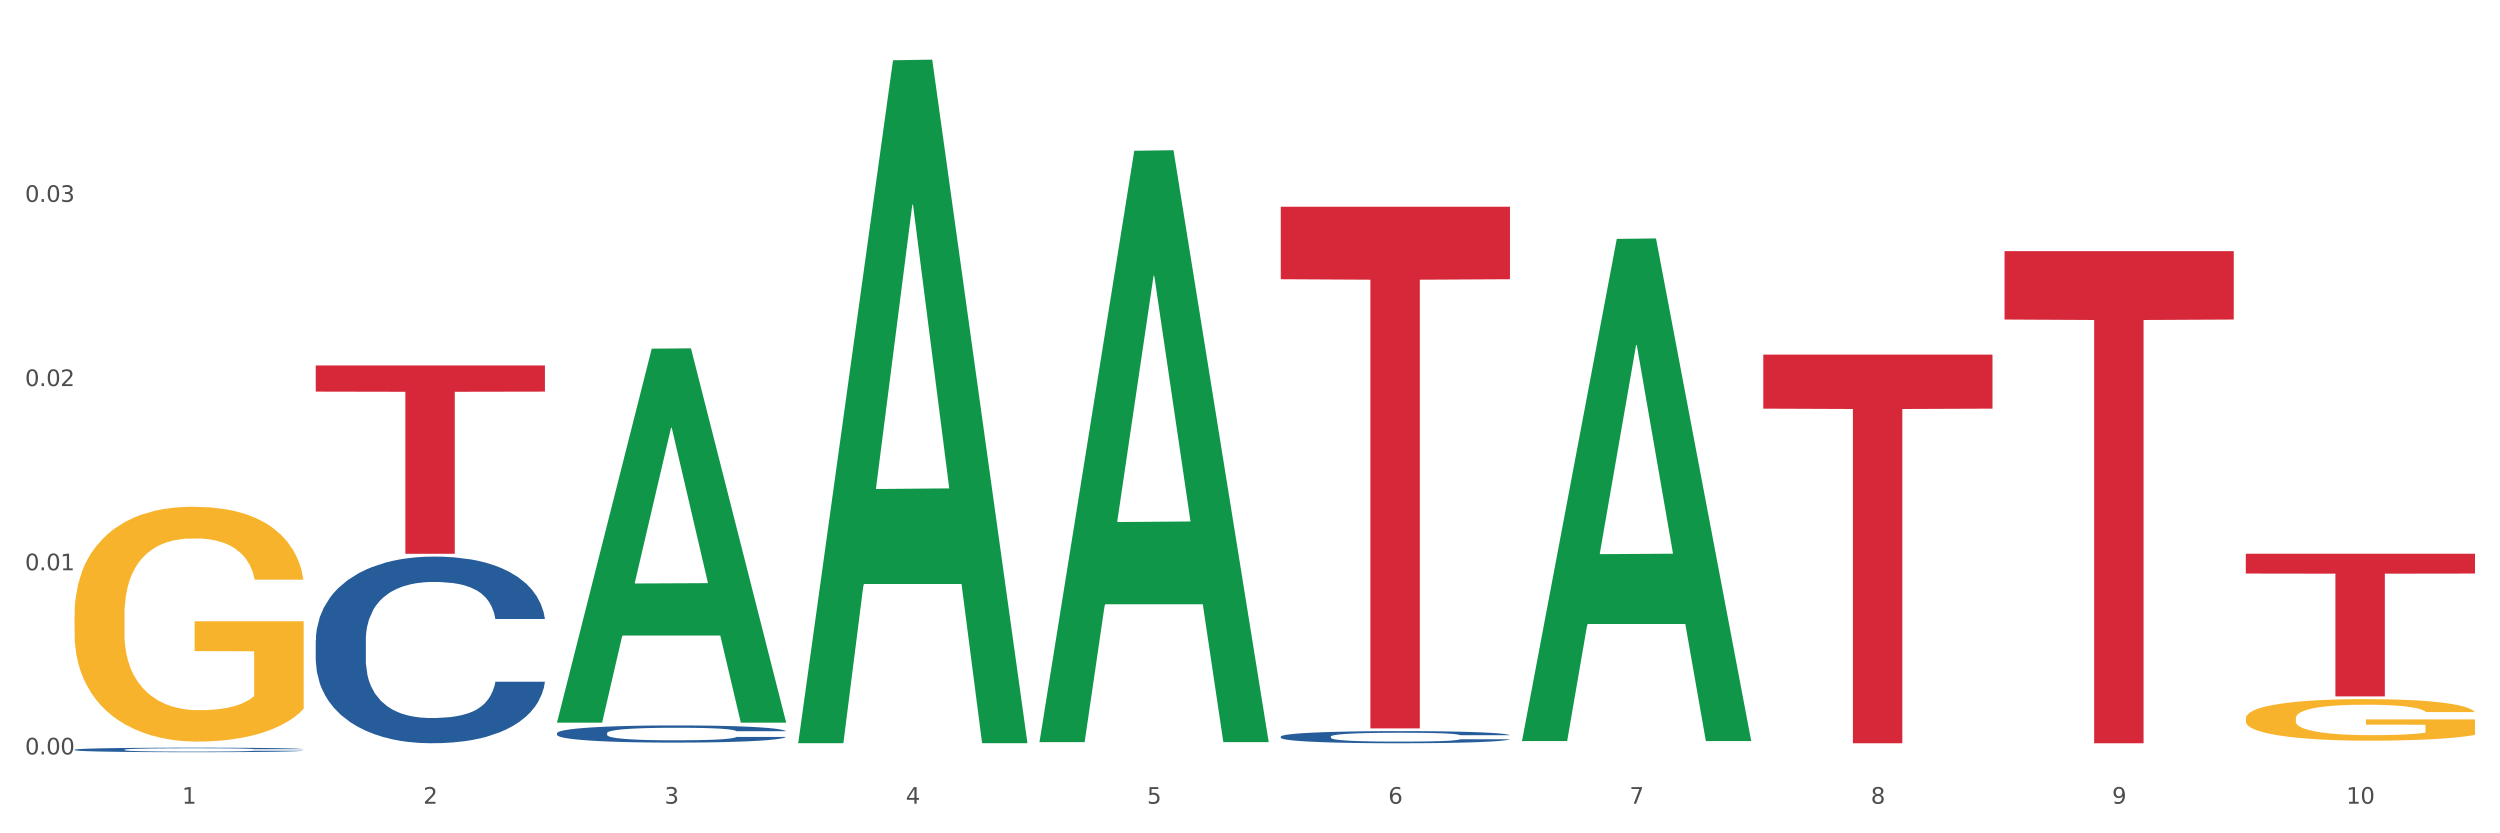 <?xml version="1.0" encoding="utf-8" standalone="no"?>
<!DOCTYPE svg PUBLIC "-//W3C//DTD SVG 1.1//EN"
  "http://www.w3.org/Graphics/SVG/1.1/DTD/svg11.dtd">
<svg xmlns:xlink="http://www.w3.org/1999/xlink" width="1080pt" height="360pt" viewBox="0 0 1080 360" xmlns="http://www.w3.org/2000/svg" version="1.1">
 <rect x="0" y="0" width="1080" height="360" fill="#333333" stroke="none"/>
 <defs>
  <style type="text/css">*{stroke-linejoin: round; stroke-linecap: butt}</style>
 </defs>
 <g id="figure_1">
  <g id="patch_1">
   <path d="M 0 360 
L 1080 360 
L 1080 0 
L 0 0 
z
" style="fill: #ffffff; stroke: #ffffff; stroke-linejoin: miter"/>
  </g>
  <g id="axes_1">
   <g id="matplotlib.axis_1">
    <g id="xtick_1">
     <g id="text_1">
      <!-- 1 -->
      <g style="fill: #4d4d4d" transform="translate(78.627 347.204) scale(0.096 -0.096)">
       <defs>
        <path id="DejaVuSans-31" d="M 794 531 
L 1825 531 
L 1825 4091 
L 703 3866 
L 703 4441 
L 1819 4666 
L 2450 4666 
L 2450 531 
L 3481 531 
L 3481 0 
L 794 0 
L 794 531 
z
" transform="scale(0.016)"/>
       </defs>
       <use xlink:href="#DejaVuSans-31"/>
      </g>
     </g>
    </g>
    <g id="xtick_2">
     <g id="text_2">
      <!-- 2 -->
      <g style="fill: #4d4d4d" transform="translate(182.851 347.204) scale(0.096 -0.096)">
       <defs>
        <path id="DejaVuSans-32" d="M 1228 531 
L 3431 531 
L 3431 0 
L 469 0 
L 469 531 
Q 828 903 1448 1529 
Q 2069 2156 2228 2338 
Q 2531 2678 2651 2914 
Q 2772 3150 2772 3378 
Q 2772 3750 2511 3984 
Q 2250 4219 1831 4219 
Q 1534 4219 1204 4116 
Q 875 4013 500 3803 
L 500 4441 
Q 881 4594 1212 4672 
Q 1544 4750 1819 4750 
Q 2544 4750 2975 4387 
Q 3406 4025 3406 3419 
Q 3406 3131 3298 2873 
Q 3191 2616 2906 2266 
Q 2828 2175 2409 1742 
Q 1991 1309 1228 531 
z
" transform="scale(0.016)"/>
       </defs>
       <use xlink:href="#DejaVuSans-32"/>
      </g>
     </g>
    </g>
    <g id="xtick_3">
     <g id="text_3">
      <!-- 3 -->
      <g style="fill: #4d4d4d" transform="translate(287.074 347.204) scale(0.096 -0.096)">
       <defs>
        <path id="DejaVuSans-33" d="M 2597 2516 
Q 3050 2419 3304 2112 
Q 3559 1806 3559 1356 
Q 3559 666 3084 287 
Q 2609 -91 1734 -91 
Q 1441 -91 1130 -33 
Q 819 25 488 141 
L 488 750 
Q 750 597 1062 519 
Q 1375 441 1716 441 
Q 2309 441 2620 675 
Q 2931 909 2931 1356 
Q 2931 1769 2642 2001 
Q 2353 2234 1838 2234 
L 1294 2234 
L 1294 2753 
L 1863 2753 
Q 2328 2753 2575 2939 
Q 2822 3125 2822 3475 
Q 2822 3834 2567 4026 
Q 2313 4219 1838 4219 
Q 1578 4219 1281 4162 
Q 984 4106 628 3988 
L 628 4550 
Q 988 4650 1302 4700 
Q 1616 4750 1894 4750 
Q 2613 4750 3031 4423 
Q 3450 4097 3450 3541 
Q 3450 3153 3228 2886 
Q 3006 2619 2597 2516 
z
" transform="scale(0.016)"/>
       </defs>
       <use xlink:href="#DejaVuSans-33"/>
      </g>
     </g>
    </g>
    <g id="xtick_4">
     <g id="text_4">
      <!-- 4 -->
      <g style="fill: #4d4d4d" transform="translate(391.298 347.204) scale(0.096 -0.096)">
       <defs>
        <path id="DejaVuSans-34" d="M 2419 4116 
L 825 1625 
L 2419 1625 
L 2419 4116 
z
M 2253 4666 
L 3047 4666 
L 3047 1625 
L 3713 1625 
L 3713 1100 
L 3047 1100 
L 3047 0 
L 2419 0 
L 2419 1100 
L 313 1100 
L 313 1709 
L 2253 4666 
z
" transform="scale(0.016)"/>
       </defs>
       <use xlink:href="#DejaVuSans-34"/>
      </g>
     </g>
    </g>
    <g id="xtick_5">
     <g id="text_5">
      <!-- 5 -->
      <g style="fill: #4d4d4d" transform="translate(495.522 347.204) scale(0.096 -0.096)">
       <defs>
        <path id="DejaVuSans-35" d="M 691 4666 
L 3169 4666 
L 3169 4134 
L 1269 4134 
L 1269 2991 
Q 1406 3038 1543 3061 
Q 1681 3084 1819 3084 
Q 2600 3084 3056 2656 
Q 3513 2228 3513 1497 
Q 3513 744 3044 326 
Q 2575 -91 1722 -91 
Q 1428 -91 1123 -41 
Q 819 9 494 109 
L 494 744 
Q 775 591 1075 516 
Q 1375 441 1709 441 
Q 2250 441 2565 725 
Q 2881 1009 2881 1497 
Q 2881 1984 2565 2268 
Q 2250 2553 1709 2553 
Q 1456 2553 1204 2497 
Q 953 2441 691 2322 
L 691 4666 
z
" transform="scale(0.016)"/>
       </defs>
       <use xlink:href="#DejaVuSans-35"/>
      </g>
     </g>
    </g>
    <g id="xtick_6">
     <g id="text_6">
      <!-- 6 -->
      <g style="fill: #4d4d4d" transform="translate(599.745 347.204) scale(0.096 -0.096)">
       <defs>
        <path id="DejaVuSans-36" d="M 2113 2584 
Q 1688 2584 1439 2293 
Q 1191 2003 1191 1497 
Q 1191 994 1439 701 
Q 1688 409 2113 409 
Q 2538 409 2786 701 
Q 3034 994 3034 1497 
Q 3034 2003 2786 2293 
Q 2538 2584 2113 2584 
z
M 3366 4563 
L 3366 3988 
Q 3128 4100 2886 4159 
Q 2644 4219 2406 4219 
Q 1781 4219 1451 3797 
Q 1122 3375 1075 2522 
Q 1259 2794 1537 2939 
Q 1816 3084 2150 3084 
Q 2853 3084 3261 2657 
Q 3669 2231 3669 1497 
Q 3669 778 3244 343 
Q 2819 -91 2113 -91 
Q 1303 -91 875 529 
Q 447 1150 447 2328 
Q 447 3434 972 4092 
Q 1497 4750 2381 4750 
Q 2619 4750 2861 4703 
Q 3103 4656 3366 4563 
z
" transform="scale(0.016)"/>
       </defs>
       <use xlink:href="#DejaVuSans-36"/>
      </g>
     </g>
    </g>
    <g id="xtick_7">
     <g id="text_7">
      <!-- 7 -->
      <g style="fill: #4d4d4d" transform="translate(703.969 347.204) scale(0.096 -0.096)">
       <defs>
        <path id="DejaVuSans-37" d="M 525 4666 
L 3525 4666 
L 3525 4397 
L 1831 0 
L 1172 0 
L 2766 4134 
L 525 4134 
L 525 4666 
z
" transform="scale(0.016)"/>
       </defs>
       <use xlink:href="#DejaVuSans-37"/>
      </g>
     </g>
    </g>
    <g id="xtick_8">
     <g id="text_8">
      <!-- 8 -->
      <g style="fill: #4d4d4d" transform="translate(808.193 347.204) scale(0.096 -0.096)">
       <defs>
        <path id="DejaVuSans-38" d="M 2034 2216 
Q 1584 2216 1326 1975 
Q 1069 1734 1069 1313 
Q 1069 891 1326 650 
Q 1584 409 2034 409 
Q 2484 409 2743 651 
Q 3003 894 3003 1313 
Q 3003 1734 2745 1975 
Q 2488 2216 2034 2216 
z
M 1403 2484 
Q 997 2584 770 2862 
Q 544 3141 544 3541 
Q 544 4100 942 4425 
Q 1341 4750 2034 4750 
Q 2731 4750 3128 4425 
Q 3525 4100 3525 3541 
Q 3525 3141 3298 2862 
Q 3072 2584 2669 2484 
Q 3125 2378 3379 2068 
Q 3634 1759 3634 1313 
Q 3634 634 3220 271 
Q 2806 -91 2034 -91 
Q 1263 -91 848 271 
Q 434 634 434 1313 
Q 434 1759 690 2068 
Q 947 2378 1403 2484 
z
M 1172 3481 
Q 1172 3119 1398 2916 
Q 1625 2713 2034 2713 
Q 2441 2713 2670 2916 
Q 2900 3119 2900 3481 
Q 2900 3844 2670 4047 
Q 2441 4250 2034 4250 
Q 1625 4250 1398 4047 
Q 1172 3844 1172 3481 
z
" transform="scale(0.016)"/>
       </defs>
       <use xlink:href="#DejaVuSans-38"/>
      </g>
     </g>
    </g>
    <g id="xtick_9">
     <g id="text_9">
      <!-- 9 -->
      <g style="fill: #4d4d4d" transform="translate(912.416 347.204) scale(0.096 -0.096)">
       <defs>
        <path id="DejaVuSans-39" d="M 703 97 
L 703 672 
Q 941 559 1184 500 
Q 1428 441 1663 441 
Q 2288 441 2617 861 
Q 2947 1281 2994 2138 
Q 2813 1869 2534 1725 
Q 2256 1581 1919 1581 
Q 1219 1581 811 2004 
Q 403 2428 403 3163 
Q 403 3881 828 4315 
Q 1253 4750 1959 4750 
Q 2769 4750 3195 4129 
Q 3622 3509 3622 2328 
Q 3622 1225 3098 567 
Q 2575 -91 1691 -91 
Q 1453 -91 1209 -44 
Q 966 3 703 97 
z
M 1959 2075 
Q 2384 2075 2632 2365 
Q 2881 2656 2881 3163 
Q 2881 3666 2632 3958 
Q 2384 4250 1959 4250 
Q 1534 4250 1286 3958 
Q 1038 3666 1038 3163 
Q 1038 2656 1286 2365 
Q 1534 2075 1959 2075 
z
" transform="scale(0.016)"/>
       </defs>
       <use xlink:href="#DejaVuSans-39"/>
      </g>
     </g>
    </g>
    <g id="xtick_10">
     <g id="text_10">
      <!-- 10 -->
      <g style="fill: #4d4d4d" transform="translate(1013.586 347.204) scale(0.096 -0.096)">
       <defs>
        <path id="DejaVuSans-30" d="M 2034 4250 
Q 1547 4250 1301 3770 
Q 1056 3291 1056 2328 
Q 1056 1369 1301 889 
Q 1547 409 2034 409 
Q 2525 409 2770 889 
Q 3016 1369 3016 2328 
Q 3016 3291 2770 3770 
Q 2525 4250 2034 4250 
z
M 2034 4750 
Q 2819 4750 3233 4129 
Q 3647 3509 3647 2328 
Q 3647 1150 3233 529 
Q 2819 -91 2034 -91 
Q 1250 -91 836 529 
Q 422 1150 422 2328 
Q 422 3509 836 4129 
Q 1250 4750 2034 4750 
z
" transform="scale(0.016)"/>
       </defs>
       <use xlink:href="#DejaVuSans-31"/>
       <use xlink:href="#DejaVuSans-30" transform="translate(63.623 0)"/>
      </g>
     </g>
    </g>
    <g id="xtick_11"/>
    <g id="xtick_12"/>
    <g id="xtick_13"/>
    <g id="xtick_14"/>
    <g id="xtick_15"/>
    <g id="xtick_16"/>
    <g id="xtick_17"/>
    <g id="xtick_18"/>
    <g id="xtick_19"/>
   </g>
   <g id="matplotlib.axis_2">
    <g id="ytick_1">
     <g id="text_11">
      <!-- 0.00 -->
      <g style="fill: #4d4d4d" transform="translate(10.8 325.921) scale(0.096 -0.096)">
       <defs>
        <path id="DejaVuSans-2e" d="M 684 794 
L 1344 794 
L 1344 0 
L 684 0 
L 684 794 
z
" transform="scale(0.016)"/>
       </defs>
       <use xlink:href="#DejaVuSans-30"/>
       <use xlink:href="#DejaVuSans-2e" transform="translate(63.623 0)"/>
       <use xlink:href="#DejaVuSans-30" transform="translate(95.41 0)"/>
       <use xlink:href="#DejaVuSans-30" transform="translate(159.033 0)"/>
      </g>
     </g>
    </g>
    <g id="ytick_2">
     <g id="text_12">
      <!-- 0.01 -->
      <g style="fill: #4d4d4d" transform="translate(10.8 246.351) scale(0.096 -0.096)">
       <use xlink:href="#DejaVuSans-30"/>
       <use xlink:href="#DejaVuSans-2e" transform="translate(63.623 0)"/>
       <use xlink:href="#DejaVuSans-30" transform="translate(95.41 0)"/>
       <use xlink:href="#DejaVuSans-31" transform="translate(159.033 0)"/>
      </g>
     </g>
    </g>
    <g id="ytick_3">
     <g id="text_13">
      <!-- 0.02 -->
      <g style="fill: #4d4d4d" transform="translate(10.8 166.782) scale(0.096 -0.096)">
       <use xlink:href="#DejaVuSans-30"/>
       <use xlink:href="#DejaVuSans-2e" transform="translate(63.623 0)"/>
       <use xlink:href="#DejaVuSans-30" transform="translate(95.41 0)"/>
       <use xlink:href="#DejaVuSans-32" transform="translate(159.033 0)"/>
      </g>
     </g>
    </g>
    <g id="ytick_4">
     <g id="text_14">
      <!-- 0.03 -->
      <g style="fill: #4d4d4d" transform="translate(10.8 87.212) scale(0.096 -0.096)">
       <use xlink:href="#DejaVuSans-30"/>
       <use xlink:href="#DejaVuSans-2e" transform="translate(63.623 0)"/>
       <use xlink:href="#DejaVuSans-30" transform="translate(95.41 0)"/>
       <use xlink:href="#DejaVuSans-33" transform="translate(159.033 0)"/>
      </g>
     </g>
    </g>
    <g id="ytick_5"/>
    <g id="ytick_6"/>
    <g id="ytick_7"/>
    <g id="ytick_8"/>
   </g>
   <g id="PolyCollection_1">
    <path d="M 240.622 311.898 
L 240.724 311.747 
L 281.554 150.62 
L 298.499 150.469 
L 339.635 312.202 
L 320.036 312.202 
L 311.156 274.54 
L 268.999 274.54 
L 268.693 275.148 
L 260.118 312.202 
L 240.622 312.202 
L 240.622 311.898 
L 274.307 252.065 
L 305.848 251.913 
L 290.231 184.941 
L 290.026 184.638 
L 289.822 185.093 
L 274.205 251.913 
L 274.307 252.065 
L 240.622 311.898 
z
" clip-path="url(#p216828ba97)" style="fill: #109648"/>
    <path d="M 970.188 239.207 
L 1069.2 239.207 
L 1069.2 247.772 
L 1030.252 247.83 
L 1030.252 300.838 
L 1008.901 300.838 
L 1008.901 247.83 
L 970.188 247.772 
L 970.188 239.265 
L 970.188 239.207 
z
" clip-path="url(#p216828ba97)" style="fill: #d62839"/>
    <path d="M 32.175 323.872 
L 32.292 323.87 
L 32.292 323.82 
L 32.643 323.752 
L 33.931 323.627 
L 35.569 323.532 
L 38.378 323.422 
L 39.899 323.375 
L 41.889 323.323 
L 45.985 323.239 
L 50.667 323.168 
L 53.944 323.128 
L 56.401 323.103 
L 61.902 323.059 
L 65.062 323.039 
L 68.339 323.023 
L 71.148 323.012 
L 75.829 323 
L 79.575 322.994 
L 83.905 322.993 
L 87.533 322.994 
L 92.331 323.002 
L 99.354 323.023 
L 102.045 323.035 
L 105.674 323.057 
L 109.419 323.086 
L 112.462 323.114 
L 115.973 323.155 
L 119.601 323.209 
L 123.112 323.277 
L 125.57 323.339 
L 127.559 323.405 
L 129.315 323.486 
L 130.602 323.573 
L 131.187 323.647 
L 109.77 323.647 
L 109.185 323.581 
L 108.014 323.509 
L 106.844 323.461 
L 105.557 323.422 
L 103.567 323.377 
L 101.811 323.348 
L 98.886 323.314 
L 96.194 323.293 
L 93.97 323.28 
L 91.278 323.27 
L 85.543 323.259 
L 81.447 323.259 
L 78.872 323.262 
L 75.712 323.271 
L 73.021 323.284 
L 69.861 323.305 
L 67.403 323.329 
L 64.945 323.359 
L 63.541 323.38 
L 61.434 323.42 
L 60.03 323.452 
L 58.157 323.507 
L 57.104 323.547 
L 55.231 323.648 
L 54.412 323.724 
L 54.061 323.775 
L 53.827 323.833 
L 53.827 324.111 
L 54.529 324.236 
L 55.114 324.29 
L 56.05 324.351 
L 57.806 324.429 
L 60.381 324.506 
L 63.072 324.562 
L 65.296 324.596 
L 67.403 324.621 
L 69.509 324.64 
L 72.084 324.658 
L 74.191 324.669 
L 77.351 324.68 
L 81.096 324.685 
L 84.022 324.685 
L 89.991 324.676 
L 92.683 324.667 
L 95.257 324.655 
L 98.066 324.635 
L 100.29 324.614 
L 101.577 324.597 
L 103.684 324.563 
L 105.322 324.528 
L 106.727 324.487 
L 107.663 324.451 
L 108.717 324.397 
L 109.536 324.337 
L 109.77 324.304 
L 131.187 324.304 
L 130.719 324.369 
L 129.9 324.431 
L 128.262 324.515 
L 126.974 324.563 
L 124.985 324.622 
L 122.878 324.672 
L 119.952 324.728 
L 117.26 324.769 
L 114.451 324.805 
L 111.408 324.837 
L 105.908 324.882 
L 103.918 324.894 
L 99.705 324.916 
L 96.428 324.928 
L 91.629 324.941 
L 86.714 324.948 
L 81.564 324.95 
L 77 324.946 
L 71.967 324.935 
L 68.807 324.924 
L 65.296 324.908 
L 61.2 324.883 
L 57.338 324.853 
L 53.71 324.817 
L 50.316 324.776 
L 47.156 324.73 
L 43.059 324.653 
L 40.016 324.578 
L 37.793 324.508 
L 36.271 324.449 
L 34.75 324.374 
L 33.931 324.322 
L 32.643 324.197 
L 32.175 324.081 
L 32.175 323.872 
z
" clip-path="url(#p216828ba97)" style="fill: #255c99"/>
    <path d="M 136.399 276.677 
L 136.516 276.603 
L 136.516 274.541 
L 136.867 271.742 
L 138.154 266.587 
L 139.793 262.684 
L 142.602 258.117 
L 144.123 256.202 
L 146.113 254.067 
L 150.209 250.605 
L 154.89 247.659 
L 158.167 246.039 
L 160.625 245.008 
L 166.126 243.166 
L 169.286 242.356 
L 172.563 241.693 
L 175.372 241.251 
L 180.053 240.736 
L 183.798 240.515 
L 188.129 240.441 
L 191.757 240.515 
L 196.555 240.81 
L 203.577 241.693 
L 206.269 242.209 
L 209.897 243.093 
L 213.642 244.271 
L 216.685 245.45 
L 220.196 247.143 
L 223.824 249.353 
L 227.336 252.152 
L 229.793 254.729 
L 231.783 257.454 
L 233.538 260.769 
L 234.826 264.377 
L 235.411 267.397 
L 213.993 267.397 
L 213.408 264.672 
L 212.238 261.726 
L 211.068 259.738 
L 209.78 258.117 
L 207.791 256.276 
L 206.035 255.098 
L 203.109 253.698 
L 200.417 252.814 
L 198.194 252.299 
L 195.502 251.857 
L 189.767 251.415 
L 185.671 251.415 
L 183.096 251.562 
L 179.936 251.931 
L 177.244 252.446 
L 174.084 253.33 
L 171.626 254.287 
L 169.169 255.54 
L 167.764 256.423 
L 165.658 258.044 
L 164.253 259.369 
L 162.381 261.652 
L 161.327 263.273 
L 159.455 267.471 
L 158.635 270.564 
L 158.284 272.7 
L 158.05 275.057 
L 158.05 286.546 
L 158.752 291.702 
L 159.338 293.911 
L 160.274 296.415 
L 162.029 299.656 
L 164.604 302.823 
L 167.296 305.106 
L 169.52 306.505 
L 171.626 307.536 
L 173.733 308.346 
L 176.308 309.083 
L 178.415 309.525 
L 181.575 309.967 
L 185.32 310.188 
L 188.246 310.188 
L 194.214 309.819 
L 196.906 309.451 
L 199.481 308.936 
L 202.29 308.125 
L 204.514 307.242 
L 205.801 306.579 
L 207.908 305.179 
L 209.546 303.706 
L 210.951 302.012 
L 211.887 300.539 
L 212.94 298.33 
L 213.759 295.826 
L 213.993 294.5 
L 235.411 294.5 
L 234.943 297.152 
L 234.124 299.729 
L 232.485 303.191 
L 231.198 305.179 
L 229.208 307.61 
L 227.102 309.672 
L 224.176 311.955 
L 221.484 313.649 
L 218.675 315.122 
L 215.632 316.448 
L 210.131 318.289 
L 208.142 318.805 
L 203.928 319.688 
L 200.651 320.204 
L 195.853 320.719 
L 190.937 321.014 
L 185.788 321.088 
L 181.223 320.94 
L 176.191 320.499 
L 173.031 320.057 
L 169.52 319.394 
L 165.424 318.363 
L 161.561 317.111 
L 157.933 315.638 
L 154.539 313.944 
L 151.379 312.029 
L 147.283 308.862 
L 144.24 305.769 
L 142.016 302.896 
L 140.495 300.466 
L 138.973 297.373 
L 138.154 295.237 
L 136.867 290.081 
L 136.399 285.294 
L 136.399 276.677 
z
" clip-path="url(#p216828ba97)" style="fill: #255c99"/>
    <path d="M 240.622 316.72 
L 240.739 316.713 
L 240.739 316.523 
L 241.09 316.266 
L 242.378 315.792 
L 244.016 315.433 
L 246.825 315.013 
L 248.347 314.837 
L 250.336 314.641 
L 254.432 314.323 
L 259.114 314.052 
L 262.391 313.903 
L 264.849 313.808 
L 270.349 313.639 
L 273.509 313.564 
L 276.786 313.503 
L 279.595 313.463 
L 284.277 313.415 
L 288.022 313.395 
L 292.352 313.388 
L 295.98 313.395 
L 300.779 313.422 
L 307.801 313.503 
L 310.493 313.551 
L 314.121 313.632 
L 317.866 313.74 
L 320.909 313.849 
L 324.42 314.004 
L 328.048 314.208 
L 331.559 314.465 
L 334.017 314.702 
L 336.007 314.952 
L 337.762 315.257 
L 339.049 315.589 
L 339.635 315.867 
L 318.217 315.867 
L 317.632 315.616 
L 316.462 315.345 
L 315.291 315.162 
L 314.004 315.013 
L 312.014 314.844 
L 310.259 314.736 
L 307.333 314.607 
L 304.641 314.526 
L 302.417 314.478 
L 299.725 314.438 
L 293.991 314.397 
L 289.894 314.397 
L 287.32 314.411 
L 284.16 314.445 
L 281.468 314.492 
L 278.308 314.573 
L 275.85 314.661 
L 273.392 314.776 
L 271.988 314.858 
L 269.881 315.007 
L 268.477 315.129 
L 266.604 315.338 
L 265.551 315.487 
L 263.678 315.873 
L 262.859 316.158 
L 262.508 316.354 
L 262.274 316.571 
L 262.274 317.627 
L 262.976 318.101 
L 263.561 318.304 
L 264.498 318.534 
L 266.253 318.832 
L 268.828 319.124 
L 271.52 319.333 
L 273.743 319.462 
L 275.85 319.557 
L 277.957 319.631 
L 280.532 319.699 
L 282.638 319.74 
L 285.798 319.78 
L 289.543 319.801 
L 292.469 319.801 
L 298.438 319.767 
L 301.13 319.733 
L 303.705 319.686 
L 306.513 319.611 
L 308.737 319.53 
L 310.025 319.469 
L 312.131 319.34 
L 313.77 319.205 
L 315.174 319.049 
L 316.11 318.914 
L 317.164 318.711 
L 317.983 318.48 
L 318.217 318.358 
L 339.635 318.358 
L 339.167 318.602 
L 338.347 318.839 
L 336.709 319.157 
L 335.421 319.34 
L 333.432 319.564 
L 331.325 319.753 
L 328.399 319.963 
L 325.707 320.119 
L 322.899 320.254 
L 319.856 320.376 
L 314.355 320.546 
L 312.365 320.593 
L 308.152 320.674 
L 304.875 320.722 
L 300.077 320.769 
L 295.161 320.796 
L 290.011 320.803 
L 285.447 320.789 
L 280.414 320.749 
L 277.254 320.708 
L 273.743 320.647 
L 269.647 320.552 
L 265.785 320.437 
L 262.157 320.302 
L 258.763 320.146 
L 255.603 319.97 
L 251.507 319.679 
L 248.464 319.394 
L 246.24 319.13 
L 244.718 318.907 
L 243.197 318.623 
L 242.378 318.426 
L 241.09 317.952 
L 240.622 317.512 
L 240.622 316.72 
z
" clip-path="url(#p216828ba97)" style="fill: #255c99"/>
    <path d="M 553.293 318.198 
L 553.41 318.194 
L 553.41 318.059 
L 553.761 317.877 
L 555.049 317.542 
L 556.687 317.288 
L 559.496 316.991 
L 561.017 316.866 
L 563.007 316.727 
L 567.103 316.502 
L 571.785 316.31 
L 575.062 316.205 
L 577.52 316.138 
L 583.02 316.018 
L 586.18 315.965 
L 589.457 315.922 
L 592.266 315.893 
L 596.948 315.86 
L 600.693 315.846 
L 605.023 315.841 
L 608.651 315.846 
L 613.45 315.865 
L 620.472 315.922 
L 623.164 315.956 
L 626.792 316.013 
L 630.537 316.09 
L 633.58 316.167 
L 637.091 316.277 
L 640.719 316.421 
L 644.23 316.603 
L 646.688 316.77 
L 648.677 316.948 
L 650.433 317.163 
L 651.72 317.398 
L 652.306 317.595 
L 630.888 317.595 
L 630.303 317.417 
L 629.132 317.226 
L 627.962 317.096 
L 626.675 316.991 
L 624.685 316.871 
L 622.929 316.794 
L 620.004 316.703 
L 617.312 316.646 
L 615.088 316.612 
L 612.396 316.583 
L 606.661 316.555 
L 602.565 316.555 
L 599.99 316.564 
L 596.83 316.588 
L 594.139 316.622 
L 590.979 316.679 
L 588.521 316.742 
L 586.063 316.823 
L 584.659 316.881 
L 582.552 316.986 
L 581.148 317.072 
L 579.275 317.221 
L 578.222 317.326 
L 576.349 317.599 
L 575.53 317.801 
L 575.179 317.94 
L 574.945 318.093 
L 574.945 318.84 
L 575.647 319.176 
L 576.232 319.32 
L 577.168 319.482 
L 578.924 319.693 
L 581.499 319.899 
L 584.191 320.048 
L 586.414 320.139 
L 588.521 320.206 
L 590.628 320.259 
L 593.202 320.307 
L 595.309 320.335 
L 598.469 320.364 
L 602.214 320.379 
L 605.14 320.379 
L 611.109 320.355 
L 613.801 320.331 
L 616.375 320.297 
L 619.184 320.244 
L 621.408 320.187 
L 622.695 320.144 
L 624.802 320.053 
L 626.441 319.957 
L 627.845 319.847 
L 628.781 319.751 
L 629.835 319.607 
L 630.654 319.444 
L 630.888 319.358 
L 652.306 319.358 
L 651.837 319.53 
L 651.018 319.698 
L 649.38 319.923 
L 648.092 320.053 
L 646.103 320.211 
L 643.996 320.345 
L 641.07 320.494 
L 638.378 320.604 
L 635.569 320.7 
L 632.526 320.786 
L 627.026 320.906 
L 625.036 320.939 
L 620.823 320.997 
L 617.546 321.03 
L 612.747 321.064 
L 607.832 321.083 
L 602.682 321.088 
L 598.118 321.078 
L 593.085 321.049 
L 589.925 321.021 
L 586.414 320.978 
L 582.318 320.91 
L 578.456 320.829 
L 574.828 320.733 
L 571.434 320.623 
L 568.274 320.498 
L 564.177 320.292 
L 561.135 320.091 
L 558.911 319.904 
L 557.389 319.746 
L 555.868 319.545 
L 555.049 319.406 
L 553.761 319.07 
L 553.293 318.759 
L 553.293 318.198 
z
" clip-path="url(#p216828ba97)" style="fill: #255c99"/>
    <path d="M 32.175 265.801 
L 32.292 265.709 
L 32.292 262.373 
L 32.526 259.501 
L 33.695 252.551 
L 35.448 246.807 
L 36.734 243.749 
L 38.02 241.247 
L 39.54 238.746 
L 41.41 236.151 
L 44.8 232.352 
L 46.904 230.407 
L 49.476 228.368 
L 54.152 225.403 
L 57.542 223.735 
L 61.049 222.345 
L 66.777 220.678 
L 70.517 219.936 
L 74.492 219.38 
L 79.285 219.01 
L 82.909 218.917 
L 90.858 219.195 
L 97.638 220.029 
L 100.911 220.678 
L 105.119 221.789 
L 107.34 222.531 
L 110.964 224.013 
L 114.705 225.959 
L 117.277 227.627 
L 121.134 230.777 
L 124.057 233.927 
L 126.745 237.819 
L 128.148 240.506 
L 129.2 243.008 
L 130.135 245.88 
L 131.071 250.42 
L 110.029 250.42 
L 109.211 247.177 
L 107.925 244.12 
L 106.054 241.155 
L 104.418 239.302 
L 101.612 236.985 
L 99.041 235.503 
L 96.352 234.391 
L 93.079 233.464 
L 90.507 233.001 
L 86.883 232.63 
L 79.752 232.723 
L 74.96 233.464 
L 71.686 234.391 
L 69.582 235.225 
L 67.712 236.151 
L 65.608 237.448 
L 63.153 239.394 
L 61.399 241.155 
L 59.646 243.378 
L 58.243 245.602 
L 56.957 248.197 
L 55.905 250.976 
L 55.087 253.849 
L 54.386 257.37 
L 53.801 263.207 
L 53.801 275.901 
L 54.035 278.773 
L 54.619 282.572 
L 55.321 285.445 
L 56.49 288.873 
L 57.542 291.189 
L 59.529 294.525 
L 61.75 297.305 
L 63.504 299.065 
L 65.257 300.548 
L 68.296 302.586 
L 71.686 304.254 
L 74.609 305.273 
L 78.583 306.2 
L 81.272 306.57 
L 83.61 306.756 
L 89.338 306.756 
L 93.429 306.478 
L 97.988 305.829 
L 101.495 304.995 
L 104.418 303.976 
L 107.691 302.308 
L 109.795 300.733 
L 109.795 281.368 
L 84.078 281.275 
L 84.078 268.396 
L 131.187 268.396 
L 131.187 306.2 
L 129.2 308.145 
L 126.979 309.906 
L 124.641 311.481 
L 121.134 313.427 
L 116.926 315.28 
L 113.185 316.577 
L 109.211 317.689 
L 104.535 318.708 
L 98.456 319.635 
L 94.715 320.005 
L 90.039 320.283 
L 84.545 320.376 
L 79.752 320.191 
L 75.076 319.727 
L 70.167 318.894 
L 65.374 317.689 
L 61.75 316.485 
L 58.126 315.002 
L 54.269 313.056 
L 51.229 311.203 
L 48.891 309.535 
L 46.32 307.404 
L 43.514 304.624 
L 41.41 302.123 
L 39.54 299.528 
L 37.552 296.193 
L 36.15 293.32 
L 34.747 289.707 
L 33.928 287.02 
L 32.993 282.85 
L 32.292 277.013 
L 32.175 265.801 
z
" clip-path="url(#p216828ba97)" style="fill: #f7b32b"/>
    <path d="M 761.74 153.202 
L 860.753 153.202 
L 860.753 176.533 
L 821.805 176.69 
L 821.805 321.088 
L 800.454 321.088 
L 800.454 176.69 
L 761.74 176.533 
L 761.74 153.36 
L 761.74 153.202 
z
" clip-path="url(#p216828ba97)" style="fill: #d62839"/>
    <path d="M 553.293 89.31 
L 652.306 89.31 
L 652.306 120.625 
L 613.358 120.837 
L 613.358 314.655 
L 592.006 314.655 
L 592.006 120.837 
L 553.293 120.625 
L 553.293 89.521 
L 553.293 89.31 
z
" clip-path="url(#p216828ba97)" style="fill: #d62839"/>
    <path d="M 136.399 157.87 
L 235.411 157.87 
L 235.411 169.18 
L 196.463 169.256 
L 196.463 239.255 
L 175.112 239.255 
L 175.112 169.256 
L 136.399 169.18 
L 136.399 157.946 
L 136.399 157.87 
z
" clip-path="url(#p216828ba97)" style="fill: #d62839"/>
    <path d="M 865.964 108.496 
L 964.976 108.496 
L 964.976 138.039 
L 926.028 138.239 
L 926.028 321.088 
L 904.677 321.088 
L 904.677 138.239 
L 865.964 138.039 
L 865.964 108.696 
L 865.964 108.496 
z
" clip-path="url(#p216828ba97)" style="fill: #d62839"/>
    <path d="M 344.846 320.495 
L 344.948 320.217 
L 385.778 26.037 
L 402.722 25.759 
L 443.858 321.049 
L 424.26 321.049 
L 415.379 252.287 
L 373.223 252.287 
L 372.916 253.396 
L 364.342 321.049 
L 344.846 321.049 
L 344.846 320.495 
L 378.53 211.251 
L 410.072 210.974 
L 394.454 88.699 
L 394.25 88.145 
L 394.046 88.976 
L 378.428 210.974 
L 378.53 211.251 
L 344.846 320.495 
z
" clip-path="url(#p216828ba97)" style="fill: #109648"/>
    <path d="M 970.188 310.321 
L 970.304 310.304 
L 970.304 309.714 
L 970.538 309.206 
L 971.707 307.976 
L 973.461 306.959 
L 974.747 306.418 
L 976.032 305.976 
L 977.552 305.533 
L 979.422 305.074 
L 982.813 304.401 
L 984.917 304.057 
L 987.488 303.696 
L 992.164 303.172 
L 995.554 302.876 
L 999.061 302.631 
L 1004.789 302.335 
L 1008.53 302.204 
L 1012.505 302.106 
L 1017.297 302.04 
L 1020.921 302.024 
L 1028.87 302.073 
L 1035.65 302.221 
L 1038.923 302.335 
L 1043.132 302.532 
L 1045.353 302.663 
L 1048.977 302.926 
L 1052.717 303.27 
L 1055.289 303.565 
L 1059.147 304.123 
L 1062.069 304.68 
L 1064.758 305.369 
L 1066.161 305.844 
L 1067.213 306.287 
L 1068.148 306.795 
L 1069.083 307.599 
L 1048.041 307.599 
L 1047.223 307.025 
L 1045.937 306.484 
L 1044.067 305.959 
L 1042.43 305.631 
L 1039.625 305.221 
L 1037.053 304.959 
L 1034.364 304.762 
L 1031.091 304.598 
L 1028.52 304.516 
L 1024.896 304.451 
L 1017.765 304.467 
L 1012.972 304.598 
L 1009.699 304.762 
L 1007.595 304.91 
L 1005.724 305.074 
L 1003.62 305.303 
L 1001.165 305.648 
L 999.412 305.959 
L 997.659 306.353 
L 996.256 306.746 
L 994.97 307.205 
L 993.918 307.697 
L 993.1 308.206 
L 992.398 308.829 
L 991.814 309.862 
L 991.814 312.108 
L 992.047 312.616 
L 992.632 313.289 
L 993.333 313.797 
L 994.502 314.404 
L 995.554 314.814 
L 997.542 315.404 
L 999.763 315.896 
L 1001.516 316.207 
L 1003.27 316.47 
L 1006.309 316.83 
L 1009.699 317.126 
L 1012.621 317.306 
L 1016.596 317.47 
L 1019.285 317.535 
L 1021.623 317.568 
L 1027.351 317.568 
L 1031.442 317.519 
L 1036.001 317.404 
L 1039.508 317.257 
L 1042.43 317.076 
L 1045.704 316.781 
L 1047.808 316.502 
L 1047.808 313.075 
L 1022.09 313.059 
L 1022.09 310.78 
L 1069.2 310.78 
L 1069.2 317.47 
L 1067.213 317.814 
L 1064.992 318.126 
L 1062.654 318.404 
L 1059.147 318.749 
L 1054.938 319.077 
L 1051.198 319.306 
L 1047.223 319.503 
L 1042.547 319.683 
L 1036.469 319.847 
L 1032.728 319.913 
L 1028.052 319.962 
L 1022.558 319.979 
L 1017.765 319.946 
L 1013.089 319.864 
L 1008.179 319.716 
L 1003.387 319.503 
L 999.763 319.29 
L 996.139 319.028 
L 992.281 318.683 
L 989.242 318.355 
L 986.904 318.06 
L 984.332 317.683 
L 981.527 317.191 
L 979.422 316.748 
L 977.552 316.289 
L 975.565 315.699 
L 974.162 315.191 
L 972.759 314.551 
L 971.941 314.076 
L 971.006 313.338 
L 970.304 312.305 
L 970.188 310.321 
z
" clip-path="url(#p216828ba97)" style="fill: #f7b32b"/>
    <path d="M 449.069 320.117 
L 449.172 319.876 
L 490.001 65.129 
L 506.946 64.889 
L 548.082 320.597 
L 528.484 320.597 
L 519.603 261.052 
L 477.446 261.052 
L 477.14 262.012 
L 468.566 320.597 
L 449.069 320.597 
L 449.069 320.117 
L 482.754 225.517 
L 514.295 225.277 
L 498.678 119.392 
L 498.474 118.912 
L 498.269 119.632 
L 482.652 225.277 
L 482.754 225.517 
L 449.069 320.117 
z
" clip-path="url(#p216828ba97)" style="fill: #109648"/>
    <path d="M 657.517 319.726 
L 657.619 319.522 
L 698.449 103.208 
L 715.393 103.004 
L 756.529 320.133 
L 736.931 320.133 
L 728.05 269.572 
L 685.893 269.572 
L 685.587 270.387 
L 677.013 320.133 
L 657.517 320.133 
L 657.517 319.726 
L 691.201 239.398 
L 722.742 239.194 
L 707.125 149.284 
L 706.921 148.876 
L 706.717 149.488 
L 691.099 239.194 
L 691.201 239.398 
L 657.517 319.726 
z
" clip-path="url(#p216828ba97)" style="fill: #109648"/>
   </g>
  </g>
 </g>
 <defs>
  <clipPath id="p216828ba97">
   <rect x="32.175" y="10.8" width="1037.025" height="329.109"/>
  </clipPath>
 </defs>
</svg>
